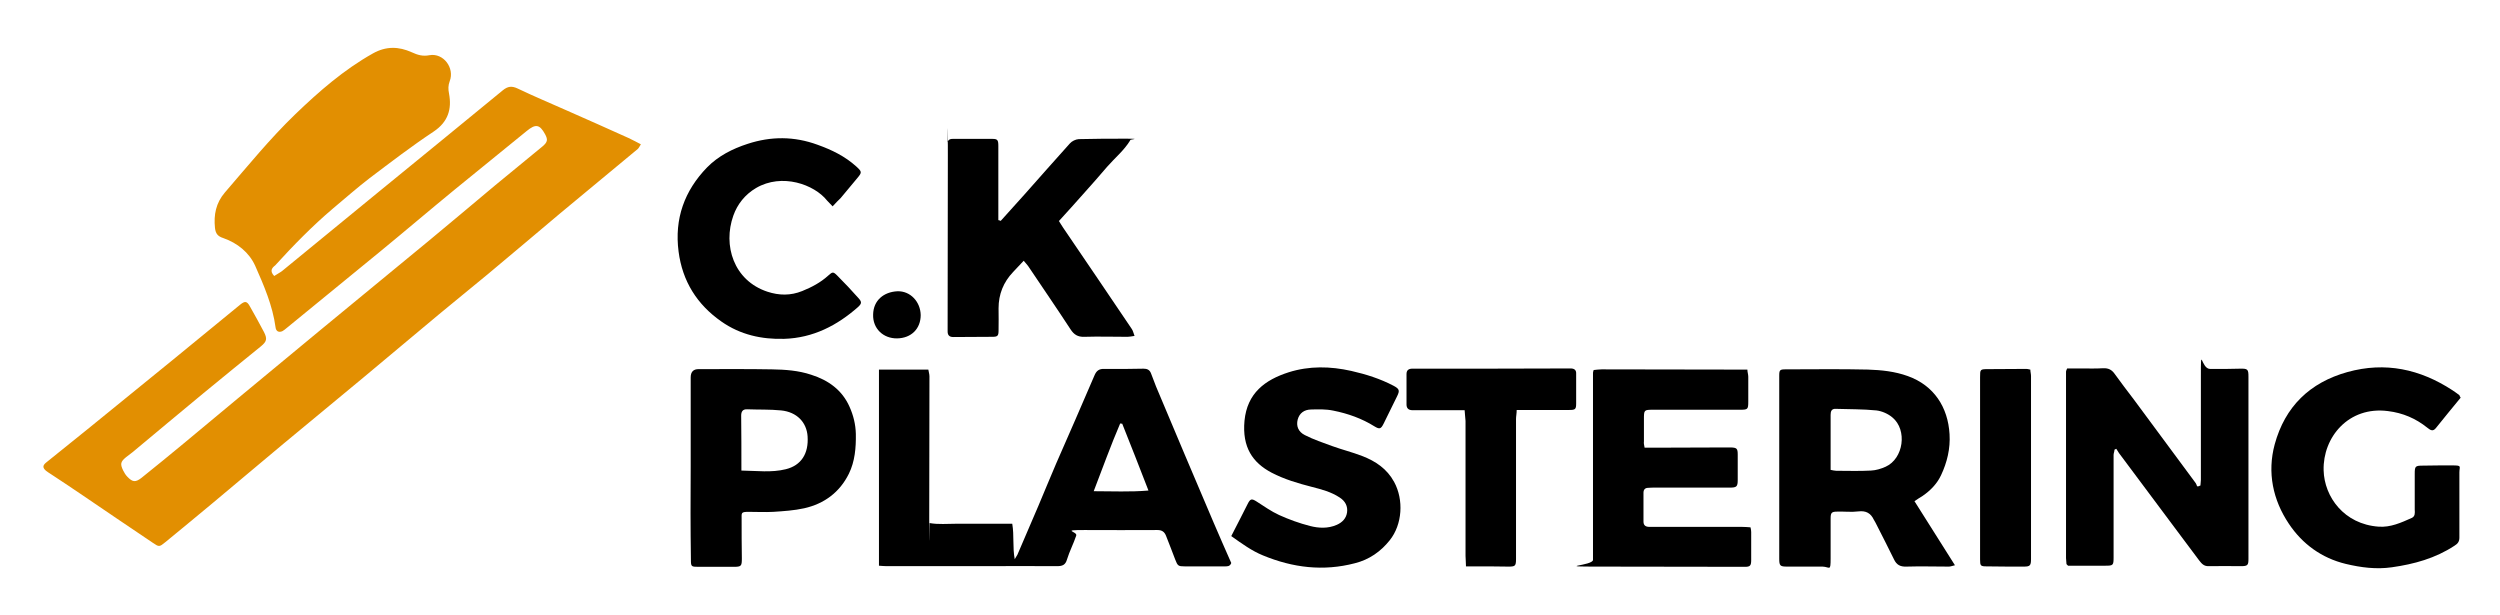 <svg xmlns="http://www.w3.org/2000/svg" id="Layer_1" data-name="Layer 1" viewBox="0 0 1114.1 274.1"><defs><style>      .cls-1 {        fill: #e28f01;      }      .cls-1, .cls-2 {        stroke-width: 0px;      }      .cls-2 {        fill: #000;      }    </style></defs><path class="cls-1" d="M122.2,123c1.3-.9,2.6-1.5,3.6-2.3,14.4-11.8,28.8-23.6,43.2-35.4,18.3-15,36.7-29.9,55-45,2.3-1.9,4.1-2.1,6.8-.8,7.1,3.4,14.5,6.5,21.7,9.7,9.2,4.1,18.4,8.1,27.6,12.3,1.8.8,3.5,1.8,5.5,2.8-.6.9-.9,1.7-1.4,2.1-11.5,9.6-23.1,19.1-34.6,28.7-10.7,9-21.3,18-32.1,27-7.2,6-14.6,11.9-21.9,18-11.2,9.3-22.4,18.8-33.6,28.1-11.8,9.8-23.7,19.6-35.5,29.4-10.7,8.9-21.4,18-32.1,26.9-6.9,5.7-13.7,11.4-20.7,17.1-2.7,2.2-2.8,2.2-5.6.3-10.7-7.2-21.5-14.5-32.2-21.8-4.4-3-8.8-5.9-13.2-8.8-.7-.5-1.5-.9-2.2-1.5-1.6-1.4-1.5-2.4.1-3.7,6.2-5,12.3-9.9,18.5-14.9,12.5-10.2,25-20.3,37.5-30.5,10.1-8.3,20.2-16.6,30.4-24.9,2.2-1.8,3.1-1.6,4.4.8,2.1,3.7,4.2,7.5,6.2,11.3,1.6,3.1,1.3,4.3-1.4,6.5-8.5,6.9-17,13.8-25.5,20.8-10.6,8.7-21.1,17.6-31.6,26.3-1,.8-2,1.5-3,2.3-2.4,2-2.6,3-1.2,5.9.5,1,1.1,2,1.9,2.8,2.3,2.4,3.6,2.5,6.2.5,6.4-5.1,12.7-10.3,19-15.5,7.9-6.6,15.8-13.2,23.8-19.8,12.2-10.1,24.4-20.2,36.6-30.3,16.2-13.4,32.5-26.7,48.7-40.1,9.8-8.1,19.5-16.3,29.3-24.5,7.1-5.9,14.2-11.6,21.3-17.5,2.4-2,2.5-3.1,1.2-5.5-2.4-4.4-4.2-4.7-8.2-1.4-10.7,8.8-21.5,17.4-32.2,26.2-11.1,9.1-22,18.4-33.1,27.5-13.9,11.4-27.8,22.8-41.8,34.2-.6.5-1.2,1-1.8,1.3-1.6.7-2.8,0-3-1.7-1.3-9.7-5.2-18.7-9.1-27.5-2.7-5.9-7.9-10.1-14.2-12.3-2.5-.8-3.4-2-3.7-4.5-.6-5.9.4-11.1,4.4-15.8,10.2-11.8,20.1-24,31.3-34.8,10.6-10.2,21.7-19.9,34.7-27.2,5.9-3.3,11.5-3.1,17.3-.5,2.6,1.2,4.9,1.9,7.9,1.3,6.2-1.1,11.3,5.7,9,11.6-.7,1.9-.7,3.5-.3,5.5,1.3,6.9-.4,12.6-6.8,16.9-9.8,6.5-19.2,13.7-28.6,20.8-5.6,4.3-10.9,9-16.3,13.5-9.2,7.8-17.7,16.5-25.8,25.4-1.3,1-2.6,2.4-.4,4.7Z"></path><path class="cls-2" d="M391.7,252.1v-87.4h22c.1.9.5,1.9.5,3,0,21.2-.1,42.3-.1,63.5s.1,1,.2,1.9c3.9.7,7.9.3,11.9.3h24.9c.9,5.3.1,10.5,1.1,15.8.4-.7.8-1.3,1.2-2,3.1-7.3,6.3-14.6,9.4-21.9,2.7-6.3,5.2-12.6,7.9-18.8,5.7-13,11.4-26,17-39.1.9-2.2,2.1-3.1,4.5-3,5.8.1,11.6,0,17.4-.1,1.6,0,2.7.5,3.3,2,.8,2,1.5,4,2.3,6,8.5,20.2,17,40.4,25.6,60.5,2.6,6.1,5.3,12.2,7.9,18.1-.6,1.6-1.8,1.5-2.9,1.5h-17.8c-2.9,0-3.2-.2-4.3-3.1-1.3-3.5-2.7-7-4.1-10.6-.7-1.7-1.8-2.5-3.8-2.5-10.8.1-21.7,0-32.5,0s-3,.6-3.7,2.5c-1.2,3.6-3,7-4.1,10.6-.7,2.5-2.1,3-4.4,3-11-.1-21.9,0-32.9,0h-43.1c-1,0-2.1-.1-3.4-.2ZM500.1,188.8c-.3,0-.6,0-.9-.1-4.2,9.8-7.8,19.8-11.8,30.2,8.4,0,16.1.4,24.4-.3-4-10.3-7.8-20.1-11.7-29.8Z"></path><path class="cls-2" d="M980.6,216.4c0-.8.2-1.6.2-2.5,0-15.2,0-30.5,0-45.7s0-3.9,4-3.8c4.4.1,8.8,0,13.2-.1,3.7-.1,4,.2,4,3.6v81.2c0,2.8-.4,3.2-3.3,3.2-4.8,0-9.6-.1-14.4,0-2.2.1-3.2-1.2-4.3-2.6-3.2-4.2-6.3-8.5-9.5-12.7-8.7-11.7-17.5-23.4-26.2-35.1-.4-.6-.8-1.3-1.2-1.9-.3.1-.6.3-.8.4,0,.8-.4,1.6-.4,2.3v45.7c0,3.5-.2,3.7-3.6,3.7h-16.7c-.3-.3-.4-.4-.5-.5s-.2-.2-.2-.3c0-.9-.2-1.7-.2-2.6,0-27.7,0-55.4,0-83.1,0-.3.2-.7.5-1.4h6.6c3.1,0,6.3.1,9.4-.1,2.3-.1,3.8.6,5.1,2.4,2.8,3.9,5.7,7.7,8.6,11.5,9.2,12.4,18.4,24.9,27.6,37.3.3.4.4.9.6,1.4.5.1.9,0,1.3-.3Z"></path><path class="cls-2" d="M853.2,223.4c6.1,9.6,11.9,18.8,18,28.5-1.3.3-2,.6-2.7.6-6.3,0-12.6-.2-18.9,0-2.7.1-4.4-.7-5.6-3.3-2.5-5.2-5.2-10.3-7.8-15.5-.3-.7-.7-1.3-1.1-2-1.4-3-3.5-4.2-6.9-3.8-3.1.4-6.3,0-9.4.1-2.6,0-3,.5-3,3.1,0,5.9,0,11.8,0,17.8s-.4,3.7-3.6,3.6h-15.9c-3,0-3.4-.4-3.4-3.5v-81.6c0-2.5.3-2.8,2.8-2.8,12.2,0,24.4-.2,36.7.1,6,.2,12,.8,17.8,2.9,11.7,4.2,17.9,13.9,18.6,25.9.4,6.4-1.1,12.6-3.8,18.3-1.8,3.8-4.7,6.8-8.2,9.2-1.1.7-2.3,1.4-3.7,2.4ZM815.8,209.4c1.1.2,1.8.4,2.5.4,5.2,0,10.3.2,15.5-.1,2.2-.1,4.5-.8,6.5-1.7,8-3.6,9.8-16.4,3-22-1.9-1.6-4.6-2.8-7.1-3.1-6-.6-12-.5-18.1-.7-1.9-.1-2.3,1.1-2.3,2.7,0,8.1,0,16.1,0,24.5Z"></path><path class="cls-2" d="M445.9,98.5c3.6-4,7.2-8,10.8-12,6.7-7.5,13.3-15.1,20.1-22.6.9-1,2.5-1.8,3.9-1.9,7.2-.2,14.3-.2,21.5-.2s.7.3,1.5.7c-2.8,4.6-6.9,7.9-10.3,11.8-3.5,4.1-7.1,8.2-10.7,12.2-3.5,3.9-7,7.9-10.8,12,.6.9,1.2,2,1.9,3,10.2,15,20.4,30,30.5,45,.6.8.8,1.9,1.3,3.2-1.4.2-2.3.4-3.1.4-6.4,0-12.9-.2-19.3,0-2.9.1-4.6-1-6.1-3.3-6.2-9.5-12.6-18.8-18.9-28.2-.5-.7-1.1-1.3-2-2.4-1.7,1.8-3.2,3.4-4.7,5q-6.5,6.8-6.5,16.2c0,3.3.1,6.6,0,9.8,0,2.5-.4,2.9-2.8,2.9-5.8.1-11.6,0-17.4.1-1.8,0-2.5-.9-2.5-2.5v-1.5c0-25.6.1-51.2.1-76.7s-.1-3.5-.2-5.3c0-1.6.8-2.3,2.3-2.3,5.9,0,11.8,0,17.8,0,2.2,0,2.6.5,2.6,3.1v33.1c.3,0,.6.2,1,.3Z"></path><path class="cls-2" d="M732.9,199.5h6.8c9.6,0,19.1-.1,28.7-.1h3c2.6.1,3,.5,3,3.2v11.3c0,3-.5,3.4-3.6,3.4h-33.3c-1,0-2,0-3,.1-1.4,0-2.1.8-2.1,2.2v12.8c0,1.8,1,2.4,2.7,2.4h41.2c1.2,0,2.4.1,3.8.2.2.9.3,1.5.3,2.1,0,4.2,0,8.3,0,12.5,0,2.5-.5,3-2.8,3-21.5,0-43.1-.1-64.6-.1s-3.1-.3-3.1-3v-83.1c0-.4,0-.7.3-1.5,1.1-.1,2.3-.3,3.5-.3,19.5,0,39.1.1,58.6.1h6.4c0,1.1.4,2.1.4,3.2,0,3.7,0,7.3,0,11,0,3.6-.2,3.7-3.9,3.7h-38.5c-4.1,0-4.1.1-4.1,4.3v9.8c-.1.7,0,1.5.3,2.8Z"></path><path class="cls-2" d="M1096.5,177.3c-3.7,4.5-7.4,9-11,13.5-1.4,1.7-2.5.8-3.8-.2-5.1-4.1-10.9-6.6-17.5-7.4-17.6-2.3-29.1,11.7-28.7,26.4.3,11.8,9.1,24,24.5,25.1,5.3.4,10.1-1.8,14.8-3.9,1.5-.7,1.4-2.2,1.3-3.7,0-5.3,0-10.6,0-15.9,0-3.4.2-3.7,3.6-3.7,4.4-.1,8.8-.1,13.2-.1s3.1.4,3.1,3.1v29.1c0,1.7-.7,2.7-2.2,3.6-8.5,5.6-18,8.2-27.9,9.6-7,1-13.8.1-20.5-1.5-10.8-2.6-19.4-8.9-25.4-17.9-7.1-10.6-9.7-22.8-6.3-35.4,4.6-16.8,15.6-27.5,32.4-32.2,16.9-4.7,32.4-1.3,46.8,8.1,1,.7,2.1,1.4,3.1,2.2,0,.2.2.5.6,1.2Z"></path><path class="cls-2" d="M548.7,238.9c1.4-2.7,2.7-5.2,3.9-7.6,1.1-2.2,2.3-4.5,3.4-6.7,1.2-2.4,1.8-2.5,4-1.1,3.3,2.1,6.5,4.4,10,6,4.4,2,9.1,3.7,13.8,4.9,3.9,1,8,1.2,11.9-.5,2.5-1.1,4.2-2.9,4.6-5.5.4-2.8-.8-5.1-3.3-6.7-3.8-2.5-8-3.6-12.3-4.7-6.2-1.6-12.4-3.4-18.1-6.4-8.3-4.4-13.1-11.2-12-23.1,1.2-12.3,9.1-18.2,19.7-21.6,9.2-2.9,18.5-2.7,27.9-.6,6.6,1.5,12.9,3.5,18.8,6.6,2.6,1.4,2.9,2.1,1.6,4.7-2,4.1-4,8.1-6,12.2-1.2,2.4-1.8,2.6-4.1,1.2-5.6-3.5-11.8-5.7-18.3-7-3.3-.7-6.7-.6-10.1-.5-2.8.1-5,1.5-5.8,4.5-.7,2.8.2,5.4,3.2,6.9,3.9,2,8.1,3.4,12.2,4.9,4.4,1.6,8.9,2.7,13.3,4.4,6,2.3,11.1,5.7,14.3,11.6,4.3,7.9,3.7,18.9-2,26-4,5-9.1,8.6-15.5,10.2-14.1,3.7-27.7,2-41-3.5-4.9-2-9.2-5.1-14.1-8.6Z"></path><path class="cls-2" d="M307.8,208.2v-40q0-3.8,3.7-3.7c10.8,0,21.7-.1,32.5.1,5.9.1,11.8.5,17.5,2.4,7.6,2.4,13.8,6.8,17.1,14.3,1.7,3.8,2.7,7.8,2.8,12.1.1,6.1-.4,12.2-3.1,17.7-4.1,8.3-11,13.4-19.9,15.4-4.5,1-9.2,1.3-13.8,1.6-3.6.2-7.3,0-10.9,0s-3.2.4-3.2,3.3c0,5.8,0,11.6.1,17.4,0,3.5-.2,3.8-3.8,3.8h-15.5c-3.3,0-3.4-.1-3.4-3.3-.2-13.9-.2-27.5-.1-41.1,0,0,0,0,0,0ZM330.4,209.7c6.9.1,13.4,1,19.8-.6,6.9-1.7,10.2-7,9.7-14.6-.4-6.3-4.8-10.9-11.8-11.6-5-.5-10.1-.3-15.1-.5-2-.1-2.7,1-2.7,2.8.1,7.9.1,15.8.1,24.5Z"></path><path class="cls-2" d="M371.1,92c-1.1-1.2-1.9-1.9-2.5-2.6-5.7-7.2-20.1-12.4-31.7-5.6-4.9,2.9-8.3,7.2-10.1,12.3-4.7,13.2.1,28.9,15.2,33.9,5.2,1.7,10.3,1.8,15.5-.3,4.2-1.7,8.2-3.8,11.6-6.9,1.9-1.7,2.2-1.8,4,0,3.3,3.3,6.5,6.7,9.6,10.2,1.4,1.6,1.3,2.3-.3,3.8-9.4,8.3-20.1,13.8-32.9,14.2-10,.3-19.6-1.8-28-7.7-10.9-7.6-17.4-18-19.1-31.2-1.9-14.6,2.6-27.1,12.7-37.5,5-5.1,11.3-8.3,18.1-10.5,10.4-3.4,20.7-3.4,31.1.4,6.4,2.3,12.2,5.1,17.3,9.7,2.5,2.3,2.6,2.6.5,5.1l-7.5,9c-1,.9-2.1,2.1-3.5,3.6Z"></path><path class="cls-2" d="M652.6,182.8h-23.2c-1.6,0-2.6-.8-2.6-2.5v-13.6c0-1.5.7-2.3,2.3-2.4h2.3c22.3,0,44.6,0,66.9-.1h1.9c1.5.1,2.3.8,2.2,2.4,0,4.4,0,8.8,0,13.2,0,2.6-.4,2.9-3.1,2.9h-23.4c0,1.6-.3,2.8-.3,4v62.4c0,3.2-.4,3.4-3.5,3.4-4.9-.1-9.8-.1-14.7-.1h-4.1c0-1.8-.2-3.3-.2-4.7v-60.1c-.1-1.5-.3-3-.4-4.8Z"></path><path class="cls-2" d="M904.8,164.7c0,1,.3,1.9.3,2.9,0,27.2,0,54.4,0,81.5,0,2.9-.4,3.4-3.2,3.4-5.5,0-11.1,0-16.6-.1-2.7,0-2.9-.3-2.9-3.1v-81.2c0-3.5,0-3.6,3.6-3.6,5.7,0,11.3-.1,17-.1.4,0,.9.1,1.7.3Z"></path><path class="cls-2" d="M410.3,140.4c0,6.1-4.2,10.3-10.5,10.4-6.2.1-10.9-4.4-10.7-10.6.1-6.4,4.8-10.1,10.8-10.4,5.8-.2,10.3,4.7,10.4,10.6Z"></path></svg>